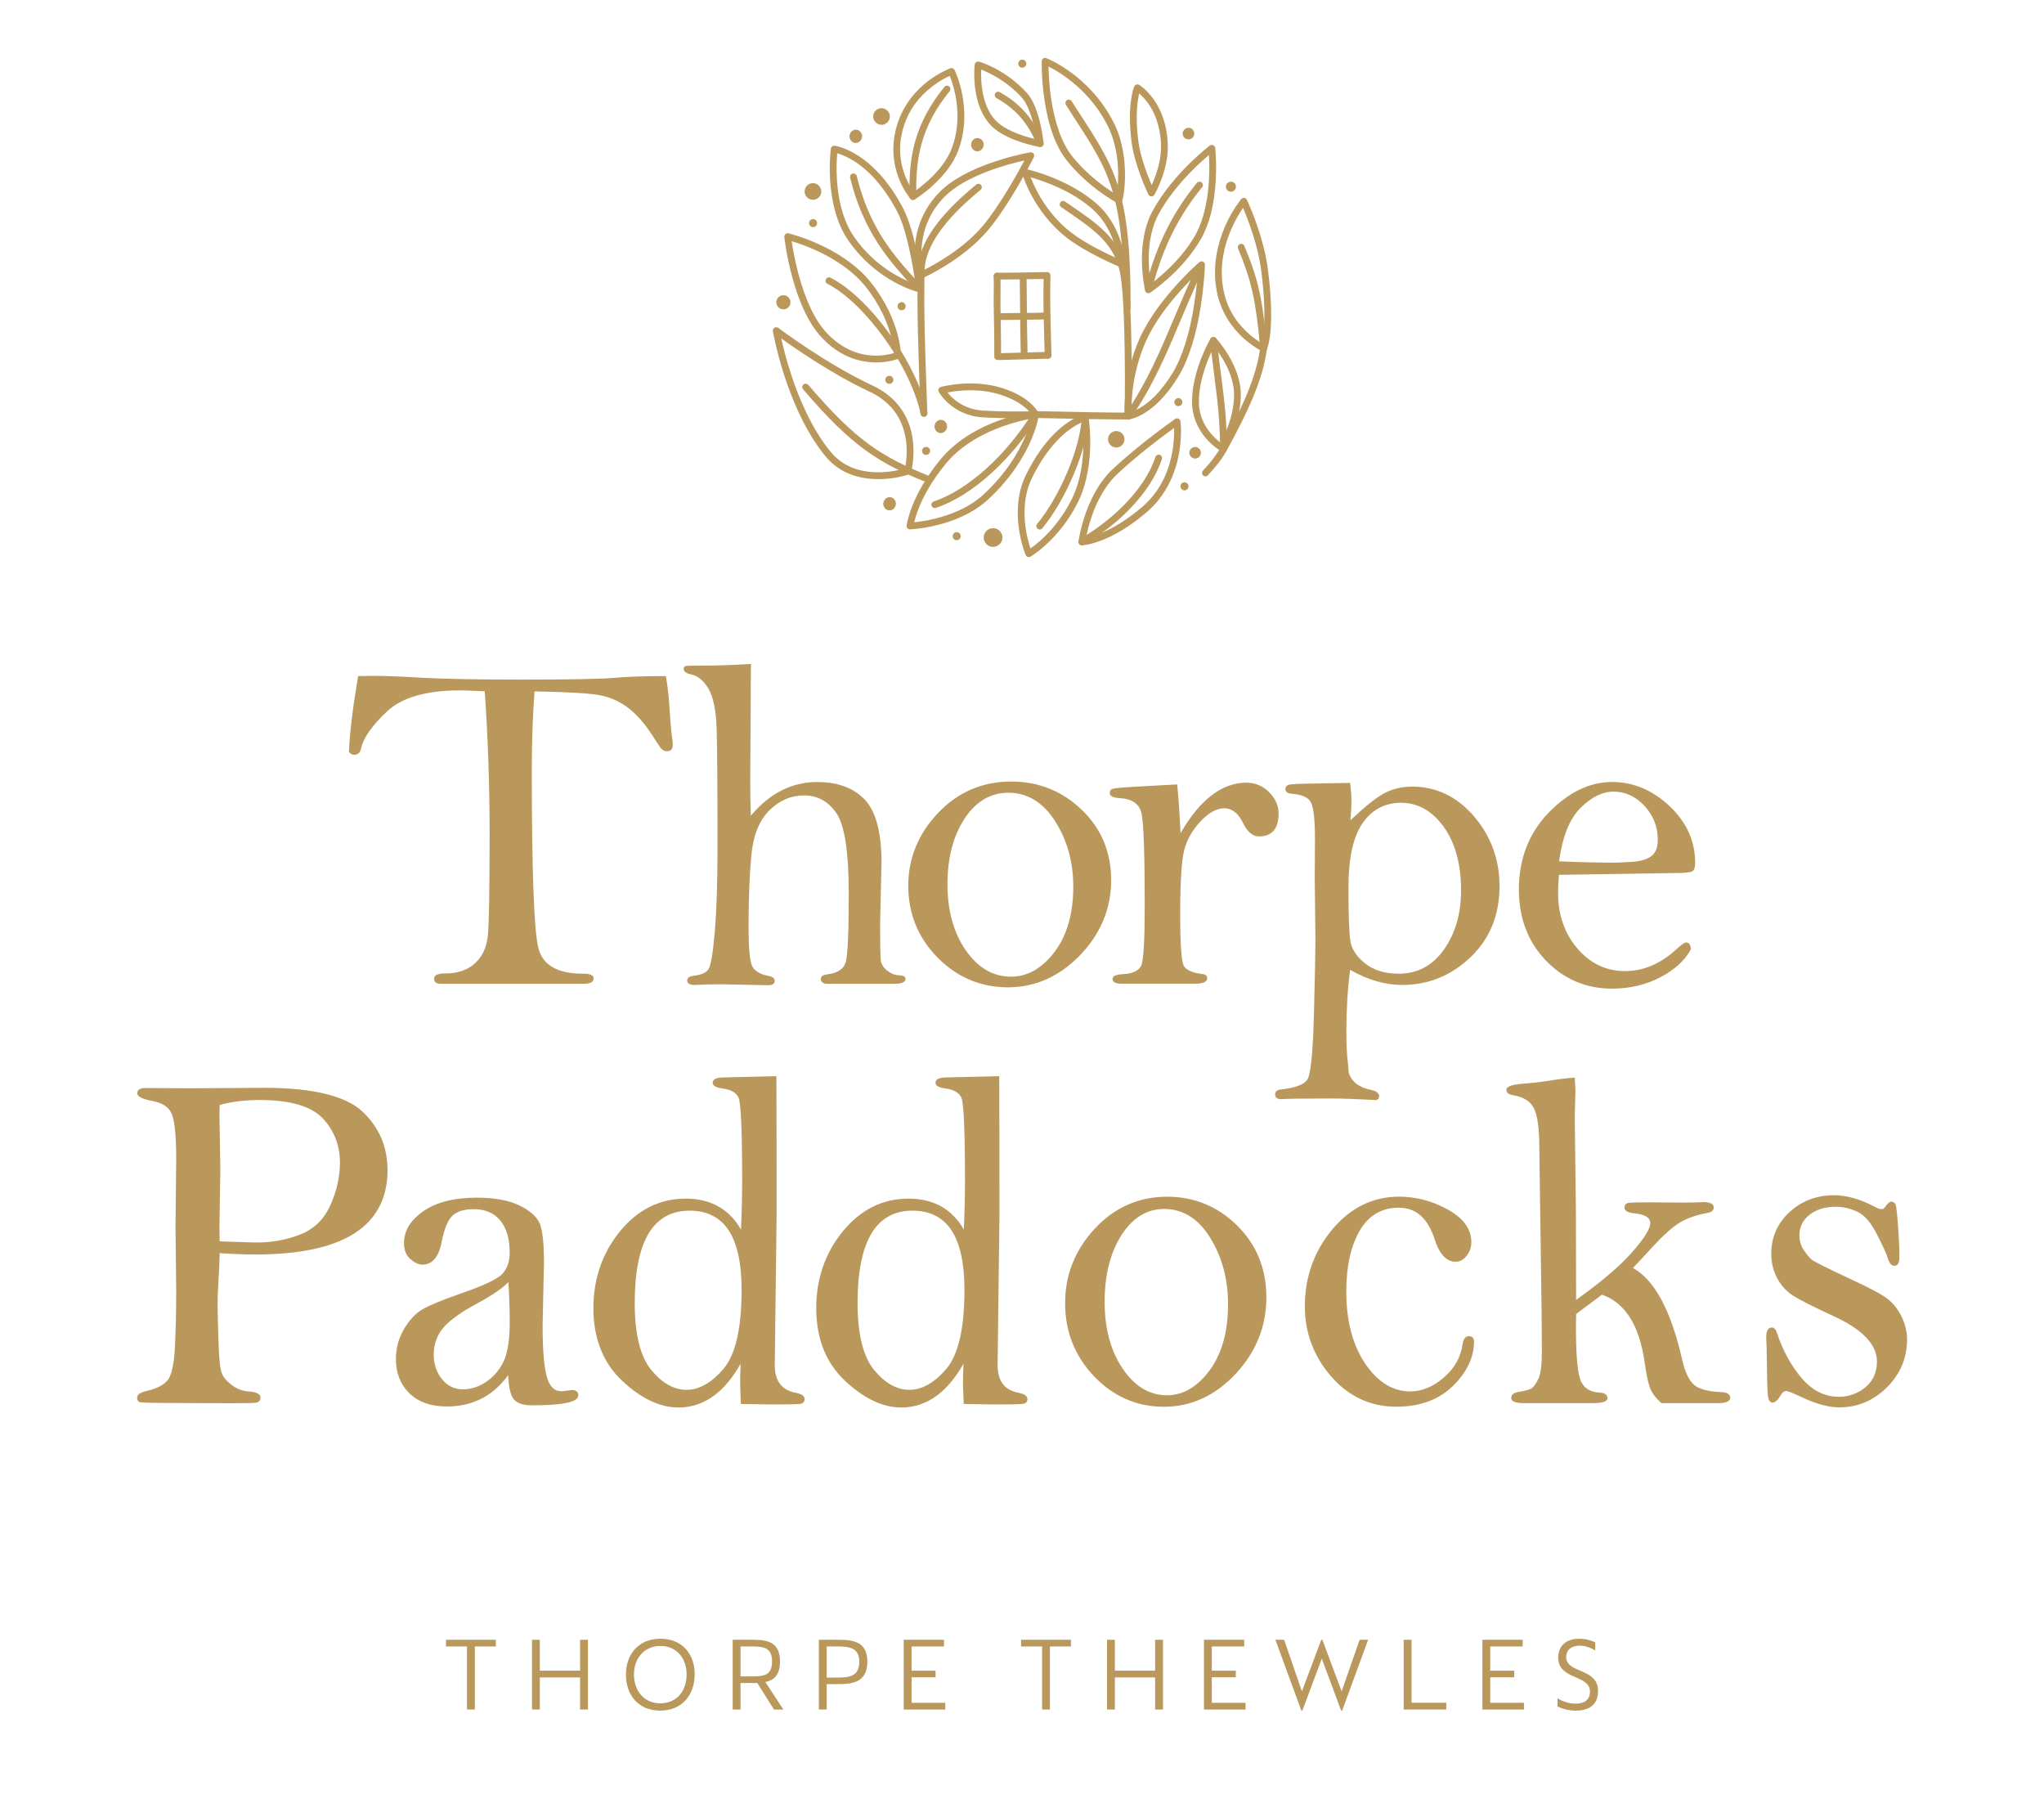 <?xml version="1.0" encoding="utf-8"?>
<!-- Generator: Adobe Illustrator 24.0.3, SVG Export Plug-In . SVG Version: 6.00 Build 0)  -->
<svg version="1.1" id="Layer_1" xmlns="http://www.w3.org/2000/svg" xmlns:xlink="http://www.w3.org/1999/xlink" x="0px" y="0px"
	 viewBox="0 0 450 400" style="enable-background:new 0 0 450 400;" xml:space="preserve">
<style type="text/css">
	.st0{fill:#BA985C;}
	.st1{fill-rule:evenodd;clip-rule:evenodd;fill:#BA985C;}
</style>
<g>
	<path class="st0" d="M58.15,239.45l-16.12,0.1l-10.04-0.05c-1.46,0-1.77,0.62-1.77,1.14c0,0.76,1.1,1.3,3.55,1.76
		c1.97,0.37,3.31,1.26,3.98,2.65c0.69,1.44,1.04,4.83,1.04,10.09l-0.15,15.03l0.15,13.93c0,4.77-0.1,9.04-0.3,12.69
		c-0.2,3.6-0.73,5.96-1.59,7.03c-0.86,1.06-2.41,1.86-4.6,2.36c-1.43,0.31-2.12,0.8-2.12,1.5c0,0.56,0.28,0.82,0.52,0.93
		c0.14,0.07,0.43,0.21,6.37,0.21L51,308.88c3.16,0,4.93-0.04,5.42-0.13c0.59-0.11,0.92-0.5,0.92-1.11c0-1.17-1.93-1.3-2.57-1.35
		c-1.33-0.07-2.59-0.54-3.74-1.41c-1.15-0.87-1.91-1.78-2.25-2.71c-0.34-0.94-0.58-3.38-0.69-7.26c-0.12-3.87-0.18-6.44-0.18-7.64
		c0-1.55,0.05-3.11,0.15-4.63c0.19-2.95,0.29-5.23,0.3-6.8c2.96,0.2,5.6,0.3,7.86,0.3c9.64,0,16.97-1.56,21.78-4.63
		c4.85-3.09,7.32-7.78,7.32-13.92c0-5.16-1.88-9.52-5.58-12.96C76.04,241.2,68.78,239.45,58.15,239.45z M72.75,265.25
		c-1.37,3.09-3.57,5.25-6.53,6.44c-3,1.2-6.24,1.81-9.64,1.81c-0.67,0-3.51-0.09-8.22-0.25c-0.03-1.47-0.05-2.5-0.05-3.09l0.2-12.78
		l-0.2-11.99c0-0.3,0.02-1.01,0.05-2.16c2.53-0.72,5.52-1.09,8.88-1.09c6.62,0,11.26,1.35,13.79,4.01c2.53,2.67,3.81,5.97,3.81,9.81
		C74.84,259.02,74.14,262.14,72.75,265.25z"/>
	<path class="st0" d="M125.88,305.98C125.88,305.98,125.88,305.98,125.88,305.98l-0.88,0.11c-0.59,0.1-1.05,0.15-1.38,0.15
		c-1.58,0-2.64-1.04-3.23-3.19c-0.62-2.21-0.93-6.01-0.93-11.3l0.3-13.81c0-4.25-0.3-7.06-0.91-8.56c-0.61-1.52-2.12-2.87-4.48-4.03
		c-2.34-1.14-5.51-1.72-9.41-1.72c-4.93,0-8.87,0.99-11.7,2.94c-2.86,1.97-4.32,4.33-4.32,7.02c0,1.57,0.48,2.77,1.43,3.58
		c0.94,0.8,1.82,1.21,2.62,1.21c2.19,0,3.62-1.69,4.25-5.03c0.56-2.87,1.37-4.82,2.41-5.79c1.03-0.93,2.59-1.4,4.65-1.4
		c2.51,0,4.48,0.84,5.84,2.5c1.38,1.67,2.07,4.06,2.07,7.1c0,1.88-0.52,3.43-1.56,4.59c-1.05,1.18-4.29,2.7-9.63,4.53
		c-3.78,1.32-6.47,2.44-7.98,3.31c-1.53,0.89-2.91,2.36-4.1,4.37c-1.18,2.02-1.78,4.22-1.78,6.55c0,3.12,1.01,5.68,2.99,7.6
		c1.98,1.92,4.74,2.89,8.21,2.89c2.93,0,5.6-0.63,7.93-1.88c2.13-1.14,4-2.83,5.59-5.02c0.11,2.58,0.48,4.27,1.11,5.15
		c0.71,0.99,2.08,1.49,4.08,1.49c9.18,0,10.24-1.28,10.24-2.25C127.33,306.68,127.14,305.98,125.88,305.98z M112.22,290.98
		c0,3.71-0.41,6.54-1.22,8.41c-0.81,1.87-2.07,3.42-3.74,4.62c-1.67,1.2-3.48,1.81-5.38,1.81c-1.81,0-3.34-0.74-4.55-2.21
		c-1.22-1.48-1.84-3.3-1.84-5.43c0-2.36,0.76-4.41,2.27-6.1c1.53-1.68,4.08-3.47,7.59-5.33c3.18-1.73,5.39-3.26,6.57-4.54
		C112.12,285.4,112.22,288.35,112.22,290.98z"/>
	<path class="st0" d="M175.28,306.6c-3.17-0.57-4.71-2.58-4.71-6.12l0.41-33.16c0-12.47-0.02-22.62-0.05-30.18l0-0.25l-11.4,0.27
		c-0.65,0-2.63,0-2.63,1.16c0,0.97,1.57,1.19,2.1,1.27c1.89,0.23,3.1,0.92,3.6,2.04c0.52,1.18,0.79,7.35,0.79,18.35
		c0,3.33-0.09,6.92-0.26,10.67c-1.24-2.15-2.81-3.8-4.68-4.92c-2.09-1.25-4.61-1.89-7.48-1.89c-5.7,0-10.56,2.42-14.47,7.19
		c-3.89,4.76-5.86,10.45-5.86,16.92c0,6.65,2.12,12.02,6.29,15.95c4.17,3.93,8.35,5.92,12.42,5.92c2.88,0,5.54-0.89,7.91-2.66
		c2.13-1.59,4.08-3.93,5.79-6.96c-0.07,1.68-0.1,3.02-0.1,4c0,0.94,0.05,2.49,0.15,4.61l0.01,0.23l6.47,0.11
		c5.53,0,6.52-0.09,6.78-0.17c0.5-0.13,0.77-0.5,0.77-1.02C177.1,307.29,176.49,306.84,175.28,306.6z M163.27,283.93
		c0,8.43-1.34,14.27-3.97,17.36c-2.63,3.08-5.37,4.64-8.15,4.64c-2.78,0-5.4-1.48-7.79-4.4c-2.4-2.93-3.62-7.89-3.62-14.72
		c0-6.78,1.03-11.93,3.06-15.3c2-3.33,5.04-5.02,9.01-5.02c3.81,0,6.7,1.45,8.59,4.3C162.3,273.67,163.27,278.09,163.27,283.93z"/>
	<path class="st0" d="M224.34,306.6c-3.17-0.57-4.71-2.58-4.71-6.12l0.41-33.16c0-12.47-0.02-22.62-0.05-30.18l0-0.25l-11.4,0.27
		c-0.65,0-2.63,0-2.63,1.16c0,0.97,1.57,1.19,2.1,1.27c1.89,0.23,3.1,0.92,3.6,2.04c0.52,1.18,0.79,7.35,0.79,18.35
		c0,3.33-0.09,6.92-0.26,10.67c-1.24-2.15-2.81-3.8-4.68-4.92c-2.09-1.25-4.61-1.89-7.48-1.89c-5.7,0-10.56,2.42-14.47,7.19
		c-3.89,4.76-5.86,10.45-5.86,16.92c0,6.65,2.12,12.02,6.29,15.95c4.17,3.93,8.35,5.92,12.42,5.92c2.88,0,5.54-0.89,7.91-2.66
		c2.13-1.59,4.08-3.93,5.79-6.96c-0.07,1.68-0.1,3.02-0.1,4c0,0.94,0.05,2.49,0.15,4.61l0.01,0.23l6.47,0.11
		c5.53,0,6.52-0.09,6.78-0.17c0.5-0.13,0.77-0.5,0.77-1.02C226.17,307.29,225.55,306.84,224.34,306.6z M212.33,283.93
		c0,8.43-1.34,14.27-3.97,17.36c-2.63,3.08-5.37,4.64-8.15,4.64c-2.78,0-5.4-1.48-7.79-4.4c-2.4-2.93-3.62-7.89-3.62-14.72
		c0-6.78,1.03-11.93,3.06-15.3c2-3.33,5.04-5.02,9.01-5.02c3.81,0,6.7,1.45,8.59,4.3C211.37,273.67,212.33,278.09,212.33,283.93z"/>
	<path class="st0" d="M256.99,263.42c-6.3,0-11.68,2.38-16,7.07c-4.32,4.68-6.5,10.18-6.5,16.34c0,6.3,2.16,11.73,6.41,16.16
		c4.25,4.43,9.41,6.67,15.34,6.67c5.99,0,11.31-2.44,15.8-7.25c4.49-4.81,6.76-10.47,6.76-16.83c0-6.3-2.17-11.62-6.44-15.82
		C268.08,265.55,262.91,263.42,256.99,263.42z M266.3,301.65c-2.69,3.63-5.84,5.48-9.36,5.48c-3.85,0-7.13-1.96-9.76-5.84
		c-2.65-3.9-3.99-8.87-3.99-14.77c0-5.87,1.25-10.8,3.71-14.65c2.44-3.82,5.61-5.75,9.42-5.75c4.11,0,7.51,2.13,10.1,6.32
		c2.62,4.23,3.94,9.13,3.94,14.55C270.38,293.05,269.01,297.99,266.3,301.65z"/>
	<path class="st0" d="M323.36,294.12c-0.71,0-1.17,0.58-1.36,1.73c-0.39,2.88-1.78,5.36-4.12,7.36c-2.37,2.04-4.86,3.07-7.39,3.07
		c-3.85,0-7.19-2.06-9.93-6.11c-2.76-4.09-4.17-9.44-4.17-15.91c0-5.51,1-10.01,2.98-13.39c1.95-3.33,4.84-5.03,8.58-5.03
		c3.8,0,6.39,2.3,7.92,7.03c1.05,3.23,2.59,4.87,4.6,4.87c0.92,0,1.74-0.45,2.43-1.32c0.68-0.86,1.02-1.87,1.02-3
		c0-2.87-1.75-5.29-5.2-7.19c-3.4-1.87-7.01-2.82-10.72-2.82c-5.76,0-10.71,2.44-14.72,7.25c-3.99,4.8-6.01,10.48-6.01,16.89
		c0,5.82,1.95,11.01,5.79,15.43c3.85,4.43,8.67,6.67,14.33,6.67c5.18,0,9.38-1.53,12.47-4.56c3.09-3.03,4.66-6.32,4.66-9.79
		C324.52,294.54,324.11,294.12,323.36,294.12z"/>
	<path class="st0" d="M379.13,306.44c-3.03-0.1-5.13-0.66-6.23-1.66c-1.1-1.01-1.97-2.85-2.56-5.48
		c-2.45-10.83-6.1-17.62-10.85-20.19c0.76-0.77,2.16-2.27,4.27-4.57c2.47-2.7,4.55-4.55,6.19-5.5c1.64-0.95,3.65-1.64,5.97-2.05
		c1.13-0.2,1.37-0.76,1.37-1.19c0-0.79-0.76-1.19-2.28-1.19c0,0,0,0,0,0c-1.29,0.07-2.77,0.1-4.38,0.1l-7.74-0.05
		c-3.57,0-4.3,0.09-4.54,0.16c-0.46,0.13-0.71,0.49-0.71,1c0,1.04,1.64,1.21,2.19,1.26c2.32,0.23,3.49,0.95,3.49,2.15
		c0,1.25-1.37,3.44-4.08,6.49c-2.67,3.02-6.79,6.52-12.25,10.42l-0.05-20.23l-0.25-20.02l0.15-5.59c0-0.56-0.05-1.51-0.15-2.84
		l-0.02-0.24l-0.24,0.01c-1.35,0.07-3.46,0.33-6.26,0.79c-1.44,0.21-2.81,0.36-4.09,0.47c-3.11,0.19-4.44,0.61-4.44,1.4
		c0,0.63,0.5,1.03,1.49,1.19c2.29,0.37,3.83,1.35,4.59,2.92c0.78,1.61,1.17,4.5,1.17,8.59l0.51,36.81l0.05,8.09
		c0,2.94-0.26,4.96-0.76,6c-0.51,1.04-0.98,1.73-1.4,2.05c-0.29,0.22-1.07,0.55-3.16,0.89c-1.18,0.2-1.42,0.81-1.42,1.29
		c0,1.02,1.68,1.14,2.94,1.14h14.74c2.42,0,3.5-0.33,3.5-1.09c0-0.54-0.32-1.19-1.82-1.24c-1.9-0.1-3.19-0.87-3.95-2.35
		c-0.78-1.51-1.17-5.6-1.17-12.16c0-0.84,0.02-1.79,0.05-2.8c4.11-3.03,5.31-3.95,5.67-4.24c5.09,1.75,8.26,6.77,9.41,14.93
		c0.34,2.41,0.71,4.22,1.1,5.38c0.4,1.19,1.25,2.37,2.53,3.51l0.07,0.06h12.37c0.69,0,2.78,0,2.78-1.22
		C380.89,306.93,380.3,306.52,379.13,306.44z"/>
	<path class="st0" d="M418.64,289.81c-0.79-1.59-1.79-2.87-2.96-3.81c-1.16-0.93-3.6-2.26-7.25-3.97c-7.26-3.37-9.23-4.46-9.6-4.79
		c-0.54-0.47-1.13-1.19-1.76-2.14c-0.61-0.92-0.92-1.98-0.92-3.15c0-1.88,0.73-3.37,2.24-4.55c1.5-1.18,3.46-1.77,5.83-1.77
		c1.51,0,3.07,0.36,4.64,1.07c1.55,0.7,3,2.36,4.32,4.93c1.34,2.61,2.15,4.39,2.42,5.31c0.34,1.14,0.82,1.69,1.46,1.69
		c0.74,0,1.11-0.65,1.11-1.93c0-1.81-0.1-4.16-0.31-6.96c-0.31-4.28-0.5-4.59-0.59-4.73c-0.21-0.33-0.52-0.51-0.9-0.51
		c-0.33,0-0.68,0.28-1.14,0.91c-0.44,0.63-0.74,0.76-0.91,0.76c-0.37,0-0.81-0.13-1.3-0.39c-3.34-1.79-6.46-2.69-9.26-2.69
		c-3.81,0-7.09,1.24-9.77,3.7c-2.68,2.46-4.04,5.56-4.04,9.2c0,1.91,0.44,3.71,1.29,5.34c0.86,1.63,2.06,2.95,3.58,3.91
		c1.5,0.95,4.4,2.42,8.88,4.48c6.31,2.9,9.52,6.25,9.52,9.95c0,2.38-0.85,4.29-2.53,5.68c-1.69,1.4-3.66,2.11-5.85,2.11
		c-3.11,0-5.85-1.37-8.16-4.06c-2.34-2.73-4.18-6.1-5.48-10.02c-0.25-0.77-0.62-1.17-1.12-1.17c-0.82,0-1.24,0.73-1.24,2.2
		c0.07,0.86,0.12,2.82,0.15,5.83c0.03,3.5,0.1,5.79,0.21,6.79c0.04,0.42,0.18,1.71,1.03,1.71c0.58,0,1.16-0.52,1.77-1.58
		c0.39-0.66,0.82-0.97,1.3-0.97c0.17,0,0.79,0.16,3.08,1.23c3.29,1.58,6.17,2.37,8.56,2.37c4.03,0,7.56-1.49,10.5-4.42
		c2.94-2.94,4.42-6.49,4.42-10.57C419.83,293.08,419.43,291.4,418.64,289.81z"/>
</g>
<g>
	<path class="st0" d="M131.81,152.99c2.32,0.4,4.46,1.32,6.35,2.72c1.89,1.4,3.74,3.5,5.51,6.24c1.03,1.64,1.7,2.63,2,2.93
		c0.32,0.32,0.73,0.48,1.21,0.48c0.56,0,1.23-0.24,1.23-1.39c0-0.33-0.02-0.62-0.05-0.91c-0.2-1.2-0.41-3.35-0.61-6.39v0
		c-0.14-2.67-0.41-5.27-0.82-7.72l-0.02-0.13h-0.14c-4.88,0-8.77,0.14-11.56,0.41c-3.06,0.24-9.75,0.36-19.91,0.36
		c-9.94,0-17.4-0.14-22.16-0.41c-4.45-0.27-8.07-0.41-10.74-0.41c-0.41,0-1.38,0.02-3.13,0.05l-0.13,0l-0.02,0.13
		c-1.16,6.89-1.83,12.44-2,16.52l0,0.07l0.05,0.05c0.34,0.36,0.7,0.55,1.09,0.55c0.83,0,1.35-0.47,1.53-1.41
		c0.54-2.37,2.48-5.11,5.76-8.17c3.27-3.05,8.65-4.59,15.97-4.59c1.04,0,2.79,0.06,5.34,0.19l0.16,0.01l0.01,0.15
		c0.7,10.17,1.06,20.64,1.06,31.11c0,12.37-0.13,19.95-0.39,22.52c-0.25,2.55-1.2,4.59-2.82,6.08c-1.62,1.49-3.79,2.24-6.44,2.24
		c-0.64,0-2.57,0-2.57,1.14c0,0.52,0.24,1.14,1.39,1.14h31.57c1.44,0,2.16-0.4,2.16-1.19c0-1.03-1.71-1.03-2.27-1.03
		c-5.75,0-9-1.89-9.93-5.78c-0.93-3.9-1.41-16.96-1.41-38.82c0-6.47,0.2-12.31,0.59-17.38l0.01-0.16l0.17,0
		C124.79,152.32,129.5,152.59,131.81,152.99z"/>
	<path class="st0" d="M181.77,216.55l15.16,0c0.6,0,2.42,0,2.42-1.09c0-0.52-0.52-0.78-1.53-0.78h0c-0.82-0.03-1.66-0.38-2.51-1.04
		c-0.85-0.66-1.3-1.42-1.4-2.3c-0.1-0.92-0.15-3.57-0.15-7.88l0.31-13.61c0-6.58-1.23-11.23-3.66-13.81
		c-2.43-2.59-5.97-3.9-10.51-3.9c-5.45,0-10.26,2.38-14.3,7.07l-0.29,0.34l-0.02-0.45c-0.08-2.02-0.12-4.46-0.12-7.25l0.15-25.7
		l-0.17,0.01c-3.84,0.24-7.48,0.36-10.82,0.36c-2.01,0-3.11,0.03-3.35,0.08c-0.3,0.07-0.46,0.3-0.46,0.65
		c0,0.56,0.53,0.96,1.57,1.19c1.51,0.3,2.83,1.37,3.89,3.18c1.08,1.83,1.68,4.84,1.8,8.95c0.12,4.15,0.18,12.99,0.18,26.28
		c0,7.46-0.21,13.66-0.61,18.43c-0.41,4.75-0.9,7.51-1.46,8.2c-0.55,0.68-1.64,1.13-3.23,1.32c-0.91,0.12-1.37,0.46-1.37,1.03
		c0,0.24,0.08,0.43,0.22,0.58c0.27,0.27,0.77,0.4,1.48,0.4c0,0,0.01,0,0.01,0c1.64-0.1,3.58-0.15,5.78-0.15l10.38,0.21
		c0.91,0,1.39-0.34,1.39-0.98c0-0.71-0.76-0.98-1.41-1.08c-2.02-0.4-3.26-1.23-3.68-2.46c-0.44-1.28-0.66-4.06-0.66-8.26
		c0-6.22,0.21-11.57,0.62-15.9c0.41-4.29,1.73-7.58,3.93-9.78c2.2-2.2,4.78-3.32,7.66-3.32c2.98,0,5.31,1.28,7.13,3.91
		c1.81,2.62,2.72,8.55,2.72,17.65c0,8.46-0.22,13.55-0.66,15.12c-0.43,1.54-1.8,2.43-4.18,2.73c-0.88,0.11-1.32,0.46-1.32,1.03
		C180.7,216.03,181.07,216.39,181.77,216.55z"/>
	<path class="st0" d="M222.65,172.03c-6.35,0-11.78,2.33-16.13,6.92c-4.36,4.59-6.56,9.98-6.56,16.01c0,6.17,2.18,11.49,6.46,15.83
		c4.29,4.34,9.49,6.54,15.46,6.54c6.04,0,11.4-2.39,15.93-7.1c4.52-4.71,6.82-10.26,6.82-16.49c0-6.17-2.18-11.38-6.49-15.5
		C233.83,174.11,228.62,172.03,222.65,172.03z M232.14,209.57c-2.74,3.6-5.96,5.42-9.55,5.42c-3.93,0-7.28-1.94-9.95-5.78
		c-2.69-3.85-4.05-8.75-4.05-14.57c0-5.78,1.27-10.64,3.77-14.45c2.49-3.78,5.72-5.69,9.62-5.69c4.2,0,7.67,2.11,10.31,6.26
		c2.66,4.18,4,9,4,14.35C236.3,201.09,234.9,205.96,232.14,209.57z"/>
	<path class="st0" d="M273.74,181.3c0.92,1.86,2.07,2.81,3.43,2.81c2.87,0,4.32-1.7,4.32-5.04c0-1.75-0.71-3.33-2.1-4.71
		c-1.4-1.38-3.07-2.08-4.99-2.08c-2.73,0-5.36,0.98-7.82,2.91c-2.24,1.75-4.38,4.34-6.37,7.69l-0.3,0.5l-0.03-0.58
		c-0.25-4.93-0.5-8.29-0.71-9.98l-0.02-0.15l-9.6,0.52c-4.35,0.26-4.64,0.44-4.77,0.51c-0.31,0.18-0.46,0.46-0.46,0.83
		c0,0.68,0.67,1.06,2,1.14c2.92,0.13,4.56,1.27,5.01,3.47c0.46,2.24,0.69,9.02,0.69,20.17c0,7.59-0.25,12.03-0.76,13.2
		c-0.49,1.13-1.79,1.78-3.86,1.91c-1.68,0.07-2.47,0.42-2.47,1.08c0,0.85,1.04,1.03,1.91,1.03h16.37c1.71,0,2.57-0.42,2.57-1.24
		c0-0.35-0.19-0.78-1.06-0.88c-2.2-0.27-3.57-0.87-4.09-1.8c-0.53-0.95-0.8-4.77-0.8-11.36c0-7.21,0.31-12.01,0.92-14.27
		c0.61-2.25,1.82-4.34,3.61-6.23c1.77-1.88,3.51-2.83,5.17-2.83C271.28,177.94,272.66,179.04,273.74,181.3z"/>
	<path class="st0" d="M323.72,210.73c4.26-4.04,6.41-9.3,6.41-15.65c0-5.86-1.89-11.03-5.61-15.38c-3.73-4.34-8.3-6.55-13.6-6.55
		c-2.24,0-4.29,0.48-6.11,1.43c-1.68,0.88-4.09,2.79-7.17,5.66l-0.33,0.31l0.04-0.45c0.12-1.55,0.18-2.73,0.18-3.6
		c0-1.19-0.09-2.55-0.26-4.02l-0.02-0.15l-9.01,0.16c-4.26,0.05-4.61,0.25-4.74,0.33c-0.34,0.2-0.52,0.49-0.52,0.86
		c0,0.42,0.23,0.94,1.33,1.03c2.32,0.17,3.78,0.83,4.33,1.96c0.57,1.17,0.86,3.93,0.86,8.19l-0.05,8.32l0.15,13.96
		c0,2.19-0.11,7.62-0.33,16.14c-0.22,8.53-0.73,13.4-1.51,14.46c-0.77,1.05-2.75,1.76-5.86,2.09c-0.97,0.1-1.17,0.64-1.17,1.09
		c0,0.68,0.47,1.03,1.37,1.03c1.22-0.1,4.91-0.15,10.93-0.15c2.42,0,5.75,0.12,9.92,0.36l0.05,0l0.46-0.26l0.18-0.61l0-0.03
		c-0.08-0.65-0.64-1.1-1.67-1.32c-2.76-0.54-4.41-1.8-5.05-3.87l-0.16-2.06c-0.23-1.61-0.35-3.94-0.35-6.89
		c0-4.83,0.27-9.34,0.8-13.39l0.03-0.26l0.23,0.13c3.73,2.13,7.53,3.21,11.3,3.21C314.44,216.8,319.47,214.76,323.72,210.73z
		 M300.58,212.1c-1.86-1.47-2.95-3.08-3.25-4.78c-0.31-1.72-0.46-5.75-0.46-11.98c0-6.44,1.05-11.21,3.13-14.18
		c2.06-2.95,4.91-4.45,8.47-4.45c3.66,0,6.8,1.77,9.34,5.25c2.55,3.5,3.85,8.22,3.85,14.05c0,5.11-1.27,9.49-3.77,13.02
		c-2.49,3.52-5.83,5.3-9.93,5.3C304.92,214.33,302.44,213.58,300.58,212.1z"/>
	<path class="st0" d="M367.56,177.44c-3.74-3.52-7.99-5.31-12.63-5.31c-4.95,0-9.66,2.28-14,6.77c-4.34,4.5-6.54,10.18-6.54,16.9
		c0,6.28,2,11.54,5.95,15.64c3.95,4.1,8.84,6.18,14.55,6.18c3.88,0,7.44-0.83,10.6-2.48c3.16-1.65,5.43-3.71,6.74-6.12l0.02-0.04
		l0-0.04c-0.04-0.99-0.39-1.49-1.04-1.49c-0.22,0-0.66,0.16-2.07,1.43c-3.48,3.24-7.31,4.88-11.36,4.88c-4.15,0-7.68-1.67-10.5-4.97
		c-2.83-3.31-4.26-7.42-4.26-12.22c0-0.97,0.06-2.26,0.18-3.84l0.01-0.16l0.16,0l25.4-0.4c3.27,0,3.89-0.31,4.07-0.59
		c0.24-0.37,0.36-0.92,0.36-1.68C373.2,185.15,371.31,180.96,367.56,177.44z M363.4,188.56c-1.06,0.72-2.63,1.11-4.66,1.18
		l-2.7,0.15c-0.01,0-0.01,0-0.02,0c-4.05,0-8.28-0.1-12.59-0.29l-0.19-0.01l0.03-0.19c0.73-5.29,2.3-9.17,4.66-11.53
		c2.41-2.4,4.86-3.62,7.27-3.62c2.61,0,4.92,1.06,6.85,3.15c1.94,2.1,2.92,4.59,2.92,7.41C364.98,186.6,364.45,187.86,363.4,188.56z
		"/>
</g>
<g>
	<path class="st0" d="M102.81,362.42h-4.62v-1.47h10.97v1.47h-4.62v13.88h-1.73V362.42z"/>
	<path class="st0" d="M117.12,360.95h1.73v6.8h8.86v-6.8h1.73v15.35h-1.73v-7.06h-8.86v7.06h-1.73V360.95z"/>
	<path class="st0" d="M137.8,368.63c0-4.48,2.77-7.91,7.61-7.91c4.86,0,7.53,3.44,7.53,7.82c0,4.48-2.73,8.01-7.61,8.01
		C140.5,376.54,137.8,373.03,137.8,368.63z M151.16,368.56c0-3.62-2.25-6.25-5.78-6.25c-3.43,0-5.81,2.61-5.81,6.28
		c0,3.6,2.23,6.35,5.81,6.35C148.96,374.93,151.16,372.25,151.16,368.56z"/>
	<path class="st0" d="M161.29,360.95h4.74c3.43,0,5.69,0.9,5.69,4.74c0,2.56-0.92,4.1-3.22,4.55l3.96,6.07h-2.06l-3.67-5.85h-3.7
		v5.85h-1.73V360.95z M165.82,369.01c2.73,0,4.15-0.5,4.15-3.32c0-2.7-1.44-3.27-4.24-3.27h-2.7v6.59H165.82z"/>
	<path class="st0" d="M180.27,360.95h4.38c3.27,0,6.3,0.45,6.3,4.83c0,4.72-3.55,4.93-6.59,4.93H182v5.59h-1.73V360.95z
		 M184.51,369.27c2.51,0,4.67-0.33,4.67-3.46c0-3.08-2.11-3.39-4.79-3.39H182v6.85H184.51z"/>
	<path class="st0" d="M198.96,360.95h8.86v1.47h-7.13v5.33h5.28v1.45h-5.28v5.62h7.42v1.49h-9.15V360.95z"/>
	<path class="st0" d="M229.42,362.42h-4.62v-1.47h10.97v1.47h-4.62v13.88h-1.73V362.42z"/>
	<path class="st0" d="M243.72,360.95h1.73v6.8h8.86v-6.8h1.73v15.35h-1.73v-7.06h-8.86v7.06h-1.73V360.95z"/>
	<path class="st0" d="M265.06,360.95h8.86v1.47h-7.13v5.33h5.28v1.45h-5.28v5.62h7.42v1.49h-9.15V360.95z"/>
	<path class="st0" d="M280.79,360.95h1.92l3.91,11.35l4.27-11.35h0.24l4.24,11.35l3.96-11.35h1.87l-5.71,15.57h-0.24L291,365.1
		l-4.27,11.42h-0.24L280.79,360.95z"/>
	<path class="st0" d="M309.03,360.95h1.73v13.86h7.65v1.49h-9.38V360.95z"/>
	<path class="st0" d="M326.36,360.95h8.86v1.47h-7.13v5.33h5.28v1.45h-5.28v5.62h7.42v1.49h-9.15V360.95z"/>
	<path class="st0" d="M342.9,375.62v-1.8c0.9,0.59,2.35,1.19,3.96,1.19c1.92,0,3.18-0.78,3.18-2.65c0-3.81-6.99-2.51-6.99-7.49
		c0-2.56,1.73-4.15,4.6-4.15c1.56,0,2.94,0.47,3.55,0.81v1.78c-0.92-0.59-2.2-1.07-3.43-1.07c-1.75,0-2.96,0.88-2.96,2.54
		c0,3.65,7.01,2.27,7.01,7.46c0,2.96-1.94,4.31-4.91,4.31C345.17,376.54,343.75,376.07,342.9,375.62z"/>
</g>
<path class="st0" d="M224.94,124.18c0.08,0.05,0.12,0.06,0.12,0.06S225.01,124.22,224.94,124.18z"/>
<g>
	<path class="st0" d="M247,58.9c-0.1,0-0.19-0.02-0.28-0.06c-0.07-0.03-1.83-0.75-4.16-1.9c-3.14-1.55-5.68-3.06-7.55-4.49
		c-3.94-3.01-6.44-6.72-7.84-9.31c-1.52-2.81-2.11-4.89-2.14-4.98c-0.07-0.25,0-0.52,0.18-0.72c0.18-0.19,0.45-0.27,0.7-0.22
		c0.1,0.02,2.39,0.52,5.5,1.74c2.87,1.13,7,3.12,10.34,6.17c2.9,2.65,4.38,6.04,5.11,8.41c0.79,2.56,0.89,4.49,0.9,4.57
		c0.01,0.26-0.11,0.5-0.32,0.65C247.3,58.85,247.15,58.9,247,58.9z M226.91,39.03c0.32,0.85,0.84,2.05,1.59,3.43
		c1.33,2.45,3.7,5.96,7.42,8.8c3.23,2.47,8,4.72,10.19,5.69c-0.12-0.76-0.33-1.81-0.7-3.01c-0.67-2.18-2.03-5.29-4.67-7.7
		C236.05,41.96,229.64,39.8,226.91,39.03z"/>
	<path class="st0" d="M248.35,92.34c0,0-0.01,0-0.01,0c-0.41-0.01-0.74-0.35-0.74-0.76c0-0.26,0.43-25.81-1.17-32.26
		c-1.48-5.97-5.79-8.93-11.76-13.01c-0.34-0.23-0.69-0.47-1.04-0.71c-0.34-0.23-0.43-0.7-0.19-1.04c0.23-0.34,0.7-0.43,1.04-0.19
		c0.35,0.24,0.7,0.48,1.04,0.71c6.01,4.11,10.75,7.36,12.37,13.89c1.65,6.64,1.23,31.59,1.22,32.65
		C249.09,92.01,248.75,92.34,248.35,92.34z"/>
	<path class="st0" d="M248.17,68.66C248.16,68.66,248.16,68.66,248.17,68.66c-0.42,0-0.75-0.34-0.75-0.75
		c0.04-12.11-0.71-19.85-2.5-25.85c-1.72-5.77-4.36-9.86-8.02-15.51c-0.71-1.1-1.45-2.24-2.23-3.48c-0.22-0.35-0.12-0.81,0.23-1.03
		c0.35-0.22,0.81-0.12,1.03,0.23c0.78,1.23,1.51,2.36,2.23,3.46c3.72,5.76,6.41,9.92,8.19,15.9c1.83,6.16,2.6,14.02,2.56,26.29
		C248.91,68.32,248.58,68.66,248.17,68.66z"/>
	<path class="st0" d="M246.3,44.75c-0.03,0-0.06,0-0.08,0c-0.14-0.01-0.26-0.07-0.37-0.14c-0.79-0.43-6.43-3.59-10.95-9.24
		c-2.47-3.09-4.16-7.72-5.01-13.77c-0.63-4.46-0.55-7.98-0.55-8.13c0.01-0.24,0.13-0.47,0.33-0.6c0.2-0.14,0.46-0.16,0.69-0.07
		c0.1,0.04,2.5,0.98,5.55,3.24c2.81,2.08,6.72,5.72,9.43,11.25c1.9,3.88,2.32,8.13,2.34,11.01c0.01,1.77-0.12,3.17-0.24,4.04
		c-0.15,1.12-0.32,1.82-0.5,2.08C246.78,44.62,246.55,44.75,246.3,44.75z M246.97,43.69C246.97,43.69,246.97,43.69,246.97,43.69
		C246.97,43.69,246.97,43.69,246.97,43.69z M230.84,14.65c0.02,1.39,0.13,3.9,0.53,6.76c0.81,5.68,2.43,10.18,4.7,13.02
		c3.58,4.47,7.99,7.37,9.76,8.44c0.17-0.95,0.37-2.68,0.34-4.84c-0.04-2.65-0.45-6.54-2.18-10.08c-2.57-5.26-6.3-8.72-8.97-10.71
		C233.29,15.95,231.78,15.12,230.84,14.65z M230.83,13.5L230.83,13.5L230.83,13.5z"/>
	<path class="st0" d="M253.51,43.23c-0.01,0-0.02,0-0.03,0c-0.28-0.01-0.53-0.17-0.65-0.42c-0.12-0.25-3.02-6.3-3.7-11.51
		c-1.09-8.39,0.53-12.12,0.6-12.28c0.09-0.2,0.26-0.34,0.46-0.41c0.2-0.06,0.43-0.04,0.61,0.07c0.06,0.04,1.56,0.96,3.09,3.06
		c1.39,1.91,3.07,5.22,3.21,10.16c0.16,5.53-2.82,10.74-2.95,10.96C254.02,43.09,253.77,43.23,253.51,43.23z M250.81,20.57
		c-0.38,1.52-0.92,4.93-0.19,10.54c0.46,3.51,2.03,7.54,2.93,9.63c0.85-1.84,2.16-5.3,2.06-8.79c-0.07-2.49-0.63-6.11-2.88-9.26
		C252.02,21.71,251.32,21.02,250.81,20.57z"/>
	<path class="st0" d="M252.84,64.52c-0.09,0-0.19-0.02-0.28-0.05c-0.23-0.09-0.4-0.29-0.45-0.52c-0.02-0.1-0.6-2.56-0.7-5.93
		c-0.09-3.14,0.23-7.68,2.3-11.51c2.3-4.26,5.6-7.96,7.97-10.32c2.56-2.55,4.56-4.07,4.65-4.14c0.21-0.16,0.5-0.2,0.75-0.09
		c0.25,0.11,0.42,0.34,0.45,0.6c0.01,0.12,0.34,3.1,0.13,7.06c-0.29,5.36-1.39,9.73-3.28,13.01c-2.15,3.73-5.05,6.72-7.11,8.58
		c-2.23,2.01-3.94,3.14-4.01,3.18C253.13,64.48,252.99,64.52,252.84,64.52z M266.15,34.13c-2.33,1.96-7.83,6.98-11.12,13.09
		c-2.92,5.42-2.13,12.55-1.67,15.27c1.98-1.47,6.67-5.32,9.72-10.6c1.21-2.11,2.73-5.95,3.08-12.31
		C266.28,37.32,266.22,35.36,266.15,34.13z"/>
	<path class="st0" d="M248.34,92.34c-0.18,0-0.35-0.06-0.49-0.18c-0.15-0.13-0.25-0.32-0.26-0.52c-0.01-0.09-0.14-2.26,0.22-5.52
		c0.33-3,1.17-7.53,3.29-12.06c2.11-4.5,5.51-8.71,8-11.44c2.69-2.96,4.85-4.83,4.94-4.91c0.22-0.19,0.54-0.24,0.81-0.11
		c0.27,0.13,0.44,0.4,0.43,0.7c0,0.04-0.12,3.98-0.9,8.94c-1.04,6.69-2.71,11.94-4.95,15.63c-5.42,8.9-10.81,9.45-11.03,9.47
		C248.39,92.34,248.37,92.34,248.34,92.34z M263.69,60.08c-2.59,2.46-8.27,8.3-11.22,14.62v0c-2.03,4.33-2.83,8.67-3.16,11.55
		c-0.22,1.94-0.25,3.49-0.24,4.4c0.53-0.17,1.31-0.49,2.24-1.07c1.69-1.05,4.24-3.2,6.85-7.49c2.11-3.46,3.75-8.67,4.74-15.06
		C263.35,64.18,263.58,61.68,263.69,60.08z M251.79,74.38L251.79,74.38L251.79,74.38z"/>
	<path class="st0" d="M248.34,92.34c-0.15,0-0.29-0.04-0.42-0.13c-0.34-0.23-0.43-0.7-0.19-1.04c4.77-6.96,7.7-13.91,10.81-21.26
		c1.56-3.69,3.17-7.5,5.06-11.41c0.18-0.37,0.63-0.53,1-0.35c0.37,0.18,0.53,0.63,0.35,1c-1.87,3.87-3.48,7.67-5.02,11.34
		c-3.14,7.43-6.1,14.44-10.95,21.53C248.82,92.22,248.58,92.34,248.34,92.34z"/>
	<path class="st0" d="M278.2,77.39c-0.11,0-0.21-0.02-0.31-0.07c-0.09-0.04-2.12-0.99-4.37-3.1c-2.08-1.95-4.76-5.31-5.66-10.22
		c-0.48-2.58-0.49-5.25-0.04-7.93c0.36-2.14,1.02-4.29,1.95-6.39c1.59-3.58,3.42-5.77,3.49-5.86c0.16-0.19,0.42-0.29,0.67-0.26
		c0.25,0.03,0.47,0.19,0.58,0.42c0.15,0.32,3.71,7.82,4.67,15.61c1.65,13.39-0.23,17.24-0.31,17.4
		C278.73,77.24,278.47,77.39,278.2,77.39z M273.67,45.77c-0.66,0.94-1.65,2.52-2.55,4.56c-0.88,1.98-1.49,4.01-1.83,6.02
		c-0.42,2.5-0.41,4.98,0.04,7.38c0.67,3.6,2.41,6.75,5.18,9.36c1.29,1.22,2.52,2.03,3.27,2.47c0.14-0.54,0.32-1.41,0.44-2.69
		c0.39-4.16-0.06-9.42-0.52-13.1C276.97,53.95,274.69,48.16,273.67,45.77z M274.4,44.78L274.4,44.78L274.4,44.78z"/>
	<path class="st0" d="M265.39,104.86c-0.19,0-0.37-0.07-0.52-0.21c-0.3-0.29-0.31-0.76-0.03-1.06c1.69-1.78,3.04-3.55,3.89-5.1
		c2.7-4.91,4.58-8.74,5.93-12.06c1.5-3.67,2.41-6.91,2.78-9.89c0.05-0.41,0.43-0.7,0.84-0.65c0.41,0.05,0.7,0.43,0.65,0.84
		c-0.86,6.79-4.18,13.9-8.89,22.48c-0.91,1.67-2.34,3.54-4.12,5.41C265.78,104.78,265.59,104.86,265.39,104.86z"/>
	<path class="st0" d="M268.94,99.24c-0.13,0-0.26-0.03-0.38-0.1c-0.06-0.04-1.57-0.92-3.07-2.67c-2-2.33-3.06-5.12-3.06-8.05
		c0-6.86,3.89-13.59,4.06-13.87c0.12-0.2,0.33-0.34,0.56-0.37c0.24-0.03,0.47,0.06,0.63,0.23c0.06,0.06,1.42,1.53,2.79,3.82
		c1.27,2.13,2.77,5.39,2.71,8.85c-0.12,6.5-3.48,11.61-3.62,11.82C269.42,99.12,269.19,99.24,268.94,99.24z M267.29,76.25
		c-1.05,2.06-3.35,7.16-3.35,12.17c0,4.95,3.36,7.96,4.77,9.01c0.87-1.53,2.89-5.61,2.98-10.37
		C271.77,82.42,268.7,78.02,267.29,76.25z"/>
	<path class="st0" d="M269.39,99.6c-0.41,0-0.74-0.33-0.75-0.74c-0.13-6.88-0.52-9.93-1.22-15.47c-0.29-2.3-0.63-4.9-1.02-8.38
		c-0.05-0.41,0.25-0.78,0.66-0.83c0.41-0.05,0.78,0.25,0.83,0.66c0.39,3.47,0.72,6.07,1.02,8.36c0.71,5.59,1.11,8.67,1.24,15.64
		c0.01,0.41-0.32,0.76-0.74,0.76C269.4,99.6,269.4,99.6,269.39,99.6z"/>
	<path class="st0" d="M238.18,120.02c-0.21,0-0.41-0.09-0.55-0.24c-0.15-0.16-0.22-0.38-0.19-0.6c0.01-0.1,0.34-2.56,1.42-5.73
		c0.99-2.95,2.84-7.1,6.01-10.09c5.88-5.57,13.77-11.08,13.85-11.14c0.21-0.15,0.49-0.18,0.73-0.07c0.24,0.11,0.41,0.33,0.44,0.59
		c0.02,0.13,0.39,3.13-0.33,7.1c-0.42,2.34-1.14,4.52-2.13,6.5c-1.24,2.48-2.92,4.64-4.99,6.41c-8.13,6.96-13.97,7.28-14.22,7.29
		C238.2,120.02,238.19,120.02,238.18,120.02z M258.48,94.21c-2.36,1.7-8.08,5.95-12.59,10.22c-1.62,1.53-3.91,4.42-5.61,9.45
		c-0.63,1.88-1,3.51-1.19,4.5c0.64-0.13,1.59-0.37,2.78-0.82c2.15-0.82,5.56-2.52,9.58-5.96c1.91-1.63,3.46-3.62,4.61-5.91
		c0.93-1.84,1.6-3.89,2-6.07C258.48,97.36,258.52,95.42,258.48,94.21z"/>
	<path class="st0" d="M226.49,122.63c-0.08,0-0.16-0.01-0.24-0.04c-0.2-0.07-0.37-0.22-0.45-0.42c-0.04-0.1-0.99-2.4-1.47-5.71
		c-0.45-3.07-0.55-7.61,1.49-11.82c1.63-3.36,4.42-8.01,8.52-11.11c2.51-1.9,4.33-2.32,4.4-2.34c0.2-0.04,0.41-0.01,0.58,0.11
		c0.17,0.11,0.29,0.29,0.32,0.5c0.02,0.11,0.45,2.67,0.38,6.28c-0.06,3.34-0.59,8.22-2.74,12.53c-2.14,4.28-4.85,7.29-6.74,9.05
		c-2.06,1.93-3.61,2.83-3.68,2.87C226.75,122.6,226.62,122.63,226.49,122.63z M238.28,92.93c-0.7,0.29-1.81,0.85-3.13,1.86
		c-2.1,1.61-5.2,4.75-7.99,10.5c-1.86,3.85-1.77,8.06-1.36,10.91c0.28,1.98,0.75,3.6,1.06,4.53c0.62-0.44,1.58-1.17,2.69-2.2
		c1.79-1.68,4.35-4.53,6.38-8.59C239.15,103.5,238.58,95.55,238.28,92.93z"/>
	<path class="st0" d="M200.34,116.52c-0.21,0-0.41-0.09-0.55-0.24c-0.15-0.16-0.22-0.38-0.19-0.6c0.01-0.07,0.22-1.72,1.27-4.37
		c0.96-2.41,2.83-6.16,6.31-10.33c1.7-2.03,3.85-3.85,6.39-5.4c2.02-1.23,4.29-2.3,6.75-3.17c4.18-1.48,7.43-1.89,7.56-1.91
		c0.23-0.03,0.46,0.05,0.62,0.22c0.16,0.16,0.24,0.4,0.21,0.63c-0.01,0.1-0.34,2.45-1.89,5.94c-1.42,3.19-4.2,7.99-9.36,12.73
		c-1.9,1.74-5.35,4.11-11.04,5.54c-3.38,0.85-5.94,0.96-6.04,0.96C200.37,116.52,200.35,116.52,200.34,116.52z M227.02,92.16
		c-1.27,0.23-3.57,0.73-6.24,1.68c-3.69,1.31-8.84,3.79-12.45,8.11c-3.33,3.99-5.12,7.56-6.04,9.86c-0.54,1.36-0.85,2.44-1.02,3.15
		c1.02-0.1,2.77-0.34,4.81-0.85c2.96-0.75,7.16-2.25,10.36-5.18C224.08,101.91,226.4,94.75,227.02,92.16z"/>
	<path class="st0" d="M223.63,92.06c-2.14,0-4.78-0.04-7.31-0.2c-3.49-0.21-5.92-1.71-7.34-2.93c-1.55-1.33-2.28-2.61-2.31-2.67
		c-0.11-0.2-0.13-0.44-0.04-0.65c0.09-0.21,0.27-0.37,0.49-0.43c0.28-0.08,6.98-1.88,13.65,0.28l0,0c6.37,2.06,7.82,5.37,7.88,5.51
		c0.1,0.23,0.07,0.49-0.06,0.69c-0.13,0.21-0.36,0.34-0.61,0.34C227.96,92,226.15,92.06,223.63,92.06z M208.59,86.39
		c0.33,0.41,0.8,0.93,1.41,1.45c1.81,1.53,3.97,2.39,6.41,2.54c3.87,0.24,8.04,0.2,10.14,0.17c-0.88-0.99-2.72-2.51-6.24-3.65
		C215.58,85.35,210.69,85.98,208.59,86.39z"/>
	<path class="st0" d="M248.35,92.34C248.34,92.34,248.34,92.34,248.35,92.34c-5.08-0.01-10.6-0.13-19.74-0.32L227.95,92
		c-0.41-0.01-0.74-0.35-0.73-0.77c0.01-0.41,0.35-0.74,0.77-0.73l0.65,0.01c9.13,0.19,14.65,0.31,19.71,0.32
		c0.41,0,0.75,0.34,0.75,0.75C249.09,92,248.76,92.34,248.35,92.34z"/>
	<path class="st0" d="M193.33,105.46c-2.11,0-4.07-0.32-5.83-0.96c-2.27-0.82-4.19-2.17-5.71-4c-4.51-5.44-7.44-12.66-9.09-17.75
		c-1.79-5.51-2.51-9.68-2.54-9.85c-0.05-0.3,0.09-0.61,0.35-0.77c0.26-0.16,0.6-0.14,0.84,0.04c0.1,0.08,10.4,7.86,20.73,12.69
		c2.78,1.3,4.97,3.12,6.49,5.4c1.22,1.83,2.01,3.94,2.35,6.3c0.58,3.97-0.3,7.22-0.34,7.36c-0.07,0.24-0.24,0.43-0.48,0.51
		c-0.12,0.04-2.96,1.02-6.63,1.04C193.43,105.46,193.38,105.46,193.33,105.46z M172.01,74.51c0.38,1.74,1.06,4.55,2.12,7.79
		c1.62,4.97,4.46,11.99,8.81,17.24c1.35,1.62,3.04,2.81,5.05,3.54c1.62,0.59,3.45,0.88,5.44,0.88c2.68-0.01,4.93-0.59,5.8-0.84
		c0.2-0.94,0.64-3.49,0.2-6.4c-0.32-2.12-1.04-4.03-2.13-5.66c-1.37-2.04-3.34-3.67-5.86-4.85
		C183.36,82.44,175.32,76.89,172.01,74.51z M199.86,103.71L199.86,103.71L199.86,103.71z"/>
	<path class="st0" d="M204.49,106.3c-0.09,0-0.19-0.02-0.28-0.05c-5.17-2.07-9.49-4.09-13.8-7.24c-4.13-3.02-8.2-7-13.61-13.32
		c-0.27-0.31-0.23-0.79,0.08-1.06c0.31-0.27,0.79-0.23,1.06,0.08c5.34,6.23,9.33,10.14,13.36,13.09c4.18,3.06,8.41,5.03,13.47,7.06
		c0.38,0.15,0.57,0.59,0.42,0.97C205.07,106.12,204.79,106.3,204.49,106.3z"/>
	<path class="st0" d="M203.41,91.73c-0.4,0-0.73-0.32-0.75-0.72l-0.03-0.96c-0.51-14.24-0.77-21.39-0.57-30.58
		c0.08-3.56,1.84-7.43,5.25-11.5c2.8-3.35,6.05-6.04,7.61-7.34c0.32-0.26,0.79-0.22,1.06,0.1c0.26,0.32,0.22,0.79-0.1,1.06
		c-1.53,1.26-4.7,3.9-7.42,7.14c-3.18,3.81-4.83,7.37-4.9,10.58c-0.2,9.15,0.06,16.28,0.57,30.49l0.03,0.96
		c0.01,0.41-0.31,0.76-0.72,0.78C203.43,91.73,203.42,91.73,203.41,91.73z"/>
	<path class="st0" d="M202.69,61.35c-0.11,0-0.21-0.02-0.31-0.07c-0.19-0.09-0.34-0.26-0.4-0.46c-0.03-0.11-0.8-2.66-0.58-6.23
		c0.13-2.1,0.57-4.11,1.31-5.99c0.93-2.35,2.34-4.49,4.18-6.35c2.62-2.65,6.78-4.93,12.35-6.76c4.12-1.36,7.44-1.94,7.57-1.96
		c0.28-0.05,0.56,0.06,0.73,0.29c0.17,0.23,0.19,0.53,0.07,0.78c-0.21,0.42-5.31,10.42-10.13,16.11c-2.92,3.46-6.7,6.15-9.36,7.79
		c-2.87,1.78-5.04,2.74-5.13,2.78C202.89,61.33,202.79,61.35,202.69,61.35z M202.38,59.92L202.38,59.92L202.38,59.92z M225.54,35.32
		c-3.65,0.81-12.92,3.26-17.59,7.99c-1.7,1.72-3,3.69-3.85,5.85c-0.69,1.73-1.09,3.59-1.21,5.53c-0.13,2.12,0.12,3.87,0.32,4.84
		c2.27-1.12,8.76-4.61,13.13-9.78C219.99,45.42,223.94,38.31,225.54,35.32z"/>
	<path class="st0" d="M202.42,64.33c-0.06,0-0.11-0.01-0.17-0.02c-0.09-0.02-2.32-0.55-5.33-2.2c-2.77-1.52-6.77-4.33-10.09-9.07
		c-2.91-4.16-3.81-9.47-4.06-13.19c-0.27-4.01,0.14-7,0.15-7.13c0.06-0.41,0.43-0.69,0.83-0.64c0.09,0.01,2.2,0.29,5.12,2.15
		c1.69,1.07,3.31,2.46,4.83,4.13c1.88,2.07,3.6,4.57,5.1,7.44c3,5.71,4.3,17.22,4.35,17.71c0.03,0.24-0.07,0.48-0.25,0.64
		C202.78,64.27,202.6,64.33,202.42,64.33z M184.32,33.74c-0.1,1.14-0.23,3.38-0.05,6.04c0.24,3.52,1.09,8.53,3.79,12.4
		c4.76,6.81,11.01,9.5,13.47,10.35c-0.41-3.07-1.71-11.6-4.05-16.05c-1.79-3.4-4.86-8.06-9.32-10.94
		C186.5,34.48,185.12,33.97,184.32,33.74z"/>
	<path class="st0" d="M202.42,64.33c-0.2,0-0.41-0.08-0.56-0.25c-0.33-0.36-0.66-0.73-0.99-1.09c-5.06-5.57-10.79-11.87-13.71-23.87
		c-0.1-0.4,0.15-0.81,0.55-0.91c0.4-0.1,0.81,0.15,0.91,0.55c1.26,5.19,3.18,9.74,5.85,13.89c2.36,3.66,4.98,6.54,7.51,9.33
		c0.33,0.37,0.67,0.73,0.99,1.1c0.28,0.31,0.25,0.78-0.05,1.06C202.78,64.27,202.6,64.33,202.42,64.33z"/>
	<path class="st0" d="M203.41,91.73c-0.35,0-0.66-0.24-0.73-0.6c-1.04-5.02-4-11.16-8.12-16.85c-1.94-2.68-4.08-5.16-6.19-7.18
		c-2.16-2.07-4.31-3.67-6.2-4.63c-0.37-0.19-0.52-0.64-0.33-1.01c0.19-0.37,0.64-0.52,1.01-0.33c4.04,2.04,8.75,6.51,12.93,12.27
		c4.25,5.85,7.3,12.21,8.38,17.43c0.08,0.41-0.18,0.8-0.58,0.89C203.51,91.73,203.46,91.73,203.41,91.73z"/>
	<path class="st0" d="M192.89,79.78c-0.17,0-0.35,0-0.53-0.01c-1.88-0.06-3.71-0.47-5.45-1.19c-2.16-0.91-4.16-2.33-5.94-4.21
		c-2.77-2.93-5.01-7.56-6.66-13.77c-1.21-4.59-1.62-8.28-1.64-8.43c-0.03-0.24,0.07-0.48,0.25-0.64c0.18-0.16,0.43-0.22,0.67-0.17
		c0.12,0.03,2.97,0.72,6.64,2.38c3.4,1.54,8.14,4.25,11.45,8.37c3.44,4.29,5.07,8.43,5.83,11.14c0.83,2.97,0.84,4.91,0.84,4.99
		c0,0.3-0.18,0.58-0.46,0.69C197.8,78.96,195.81,79.78,192.89,79.78z M174.3,53.1c0.21,1.43,0.66,4.1,1.46,7.13
		c1.56,5.87,3.73,10.4,6.29,13.1c1.63,1.73,3.45,3.02,5.4,3.85c1.55,0.66,3.2,1.03,4.89,1.09c2.07,0.08,3.71-0.32,4.49-0.56
		c-0.06-0.74-0.23-2.21-0.77-4.12c-0.73-2.57-2.28-6.48-5.54-10.55c-3.13-3.9-7.66-6.47-10.91-7.95
		C177.38,54.08,175.44,53.44,174.3,53.1z M197.61,78.23L197.61,78.23L197.61,78.23z M197.61,78.23L197.61,78.23L197.61,78.23z"/>
	<path class="st0" d="M201,44c-0.21,0-0.42-0.09-0.56-0.25c-0.06-0.07-1.51-1.74-2.6-4.59c-1-2.63-1.87-6.8-0.31-11.77l0.72,0.22
		l-0.72-0.22c1.5-4.79,4.6-7.89,6.93-9.65c2.53-1.9,4.69-2.67,4.78-2.71c0.36-0.13,0.75,0.04,0.92,0.37
		c0.04,0.09,1.09,2.22,1.71,5.49c0.57,3.02,0.87,7.62-0.96,12.38c-1,2.6-2.91,5.18-5.66,7.67c-2.04,1.84-3.77,2.91-3.84,2.95
		C201.27,43.97,201.14,44,201,44z M209.09,16.71c-0.79,0.35-2.22,1.07-3.77,2.26c-3.12,2.36-5.26,5.35-6.36,8.87
		c-1.14,3.64-1.05,7.25,0.26,10.73c0.66,1.74,1.48,3.02,1.95,3.68c1.65-1.14,6.52-4.79,8.33-9.51c1.7-4.42,1.42-8.7,0.89-11.52
		C210.01,19.15,209.43,17.54,209.09,16.71z"/>
	<path class="st0" d="M201,44c-0.4,0-0.74-0.32-0.75-0.73c-0.14-4.94,0.26-8.75,1.29-12.34c1.18-4.12,3.27-7.98,6.37-11.8
		c0.26-0.32,0.73-0.37,1.05-0.11c0.32,0.26,0.37,0.73,0.11,1.05c-6.4,7.88-7.56,14.96-7.32,23.16c0.01,0.41-0.31,0.76-0.73,0.77
		C201.02,44,201.01,44,201,44z"/>
	<path class="st0" d="M229.01,32.36c-0.04,0-0.08,0-0.13-0.01c-0.26-0.04-6.34-1.11-9.88-3.98c-2.28-1.85-3.77-4.9-4.3-8.81
		c-0.39-2.9-0.13-5.25-0.11-5.35c0.03-0.22,0.14-0.41,0.33-0.54c0.18-0.12,0.41-0.16,0.62-0.1c0.23,0.06,5.75,1.65,10.52,6.87
		c2.94,3.22,3.67,10.78,3.7,11.1c0.02,0.23-0.07,0.46-0.24,0.62C229.37,32.29,229.19,32.36,229.01,32.36z M216.01,15.32
		c-0.1,2.39,0.04,8.73,3.93,11.88c2.43,1.97,6.36,3.05,8.19,3.46c-0.11-0.76-0.29-1.87-0.57-3.08c-0.66-2.85-1.57-4.97-2.63-6.13
		C221.56,17.75,217.71,15.98,216.01,15.32z"/>
	<g>
		<path class="st0" d="M218.81,116.27c-1.13-0.1-2.14,0.74-2.24,1.87c-0.1,1.13,0.74,2.14,1.87,2.24c1.13,0.1,2.14-0.74,2.24-1.87
			C220.79,117.37,219.95,116.37,218.81,116.27z"/>
		<path class="st0" d="M245.92,94.89c-1-0.09-1.88,0.65-1.97,1.64c-0.09,1,0.65,1.88,1.64,1.97c1,0.09,1.88-0.65,1.97-1.64
			C247.65,95.86,246.91,94.98,245.92,94.89z"/>
		<path class="st0" d="M263.23,98.4c-0.7-0.06-1.32,0.45-1.38,1.15c-0.06,0.7,0.46,1.32,1.15,1.38c0.7,0.06,1.32-0.46,1.38-1.15
			C264.45,99.08,263.93,98.46,263.23,98.4z"/>
		<path class="st0" d="M195.9,25.81c0.09-1.01-0.66-1.9-1.67-1.99c-1.01-0.09-1.9,0.66-1.99,1.66c-0.09,1.01,0.66,1.9,1.67,1.99
			C194.92,27.56,195.81,26.82,195.9,25.81z"/>
		<path class="st0" d="M179.14,40.32c-1.01-0.09-1.9,0.66-1.99,1.66c-0.09,1.01,0.66,1.9,1.67,1.99c1.01,0.09,1.9-0.66,1.99-1.66
			C180.89,41.31,180.15,40.41,179.14,40.32z"/>
		<path class="st0" d="M215.31,30.39c-0.76-0.07-1.43,0.53-1.51,1.33c-0.07,0.8,0.49,1.51,1.25,1.58c0.76,0.07,1.43-0.53,1.51-1.33
			C216.63,31.17,216.07,30.46,215.31,30.39z"/>
		<path class="st0" d="M188.54,28.55c-0.76-0.07-1.43,0.53-1.51,1.33c-0.07,0.8,0.49,1.51,1.25,1.58c0.76,0.07,1.43-0.53,1.51-1.33
			C189.86,29.32,189.3,28.62,188.54,28.55z"/>
		<path class="st0" d="M207.25,92.42c-0.76-0.07-1.43,0.53-1.51,1.33c-0.07,0.8,0.49,1.51,1.25,1.58c0.76,0.07,1.43-0.53,1.51-1.33
			C208.57,93.19,208.01,92.48,207.25,92.42z"/>
		<path class="st0" d="M195.98,109.44c-0.76-0.07-1.43,0.53-1.51,1.33c-0.07,0.8,0.49,1.51,1.25,1.58c0.76,0.07,1.43-0.53,1.51-1.33
			C197.3,110.21,196.74,109.5,195.98,109.44z"/>
		<path class="st0" d="M262.93,29.52c0.06-0.7-0.46-1.32-1.16-1.39c-0.7-0.06-1.32,0.46-1.39,1.16c-0.06,0.7,0.46,1.32,1.16,1.39
			C262.24,30.74,262.86,30.22,262.93,29.52z"/>
		<path class="st0" d="M271.09,39.99c-0.61-0.05-1.15,0.4-1.2,1.01c-0.05,0.61,0.4,1.15,1.01,1.2c0.61,0.05,1.15-0.4,1.2-1.01
			C272.15,40.58,271.7,40.04,271.09,39.99z"/>
		<path class="st0" d="M172.61,64.99c-0.86-0.08-1.61,0.56-1.69,1.41c-0.08,0.86,0.56,1.61,1.41,1.69c0.86,0.08,1.61-0.56,1.69-1.41
			C174.1,65.82,173.47,65.06,172.61,64.99z"/>
		<path class="st0" d="M198.57,66.52c-0.49-0.04-0.92,0.32-0.96,0.81c-0.04,0.49,0.32,0.92,0.81,0.96c0.49,0.04,0.92-0.32,0.96-0.81
			C199.42,67,199.06,66.57,198.57,66.52z"/>
		<path class="st0" d="M195.87,82.72c-0.49-0.04-0.92,0.32-0.96,0.81c-0.04,0.49,0.32,0.92,0.81,0.96c0.49,0.04,0.92-0.32,0.96-0.81
			C196.72,83.19,196.36,82.76,195.87,82.72z"/>
		<path class="st0" d="M203.96,98.37c-0.49-0.04-0.92,0.32-0.96,0.81c-0.04,0.49,0.32,0.92,0.81,0.96c0.49,0.04,0.92-0.32,0.96-0.81
			C204.81,98.84,204.45,98.41,203.96,98.37z"/>
		<path class="st0" d="M210.7,117.14c-0.49-0.04-0.92,0.32-0.96,0.81c-0.04,0.49,0.32,0.92,0.81,0.96c0.49,0.04,0.92-0.32,0.96-0.81
			C211.55,117.61,211.19,117.18,210.7,117.14z"/>
		<path class="st0" d="M259.5,87.63c-0.49-0.04-0.92,0.32-0.96,0.81c-0.04,0.49,0.32,0.92,0.81,0.96c0.49,0.04,0.92-0.32,0.96-0.81
			C260.35,88.11,259.99,87.68,259.5,87.63z"/>
		<path class="st0" d="M260.85,106.16c-0.49-0.04-0.92,0.32-0.96,0.81c-0.04,0.49,0.32,0.92,0.81,0.96
			c0.49,0.04,0.92-0.32,0.96-0.81C261.7,106.64,261.34,106.21,260.85,106.16z"/>
		<path class="st0" d="M225.14,13.12c-0.49-0.04-0.92,0.32-0.96,0.81c-0.04,0.49,0.32,0.92,0.81,0.96c0.49,0.04,0.92-0.32,0.96-0.81
			C225.99,13.6,225.62,13.17,225.14,13.12z"/>
		<path class="st0" d="M179.08,48.23c-0.49-0.04-0.92,0.32-0.96,0.81c-0.04,0.49,0.32,0.92,0.81,0.96c0.49,0.04,0.92-0.32,0.96-0.81
			C179.93,48.71,179.57,48.28,179.08,48.23z"/>
	</g>
	<g>
		<path class="st0" d="M225.48,78.96c-0.4,0-0.74-0.32-0.75-0.73c-0.1-3.61-0.14-8.33-0.18-12.89c-0.01-1.47-0.03-2.93-0.04-4.34
			c0-0.41,0.33-0.75,0.74-0.76c0,0,0.01,0,0.01,0c0.41,0,0.74,0.33,0.75,0.74c0.01,1.41,0.03,2.87,0.04,4.34
			c0.04,4.55,0.08,9.26,0.18,12.86c0.01,0.41-0.31,0.76-0.73,0.77C225.5,78.96,225.49,78.96,225.48,78.96z"/>
		<path class="st0" d="M219.65,79.25c-0.2,0-0.38-0.08-0.52-0.21c-0.15-0.14-0.23-0.34-0.23-0.54c0-0.05,0.01-5.39-0.09-8.85
			c-0.06-1.96-0.05-3.52-0.03-5.02c0.01-1.19,0.02-2.42-0.01-3.83c-0.01-0.41,0.32-0.76,0.73-0.76c0.41-0.01,0.76,0.32,0.76,0.73
			c0.03,1.43,0.02,2.67,0.01,3.88c-0.01,1.49-0.02,3.03,0.03,4.96c0.08,2.7,0.09,6.51,0.09,8.13l10.33-0.28
			c0.42-0.01,0.76,0.31,0.77,0.73c0.01,0.41-0.31,0.76-0.73,0.77l-11.1,0.3C219.67,79.25,219.66,79.25,219.65,79.25z"/>
		<path class="st0" d="M230.75,78.94c-0.4,0-0.74-0.32-0.75-0.73c-0.02-0.95-0.05-1.9-0.08-2.85c-0.05-1.86-0.1-3.79-0.15-5.7
			c-0.08-3.74-0.04-6.86-0.02-8.26c-2.14,0.04-8.03,0.16-10.26,0.12c-0.41-0.01-0.74-0.35-0.74-0.76c0.01-0.41,0.35-0.74,0.76-0.74
			c2.65,0.05,10.9-0.13,10.98-0.14c0.21,0,0.4,0.08,0.55,0.22c0.14,0.15,0.22,0.34,0.22,0.55c0,0.04-0.11,3.95,0,8.97
			c0.04,1.9,0.09,3.83,0.15,5.69c0.03,0.95,0.05,1.9,0.08,2.85c0.01,0.41-0.32,0.76-0.73,0.77
			C230.77,78.94,230.76,78.94,230.75,78.94z"/>
		<path class="st0" d="M220.11,70.44c-0.41,0-0.74-0.33-0.75-0.74c-0.01-0.41,0.32-0.75,0.74-0.76c1.29-0.02,2.59-0.03,3.86-0.04
			c2.51-0.02,4.89-0.04,6.55-0.13c0.41-0.02,0.77,0.29,0.79,0.71c0.02,0.41-0.29,0.77-0.71,0.79c-1.7,0.09-4.09,0.11-6.62,0.13
			c-1.26,0.01-2.56,0.02-3.85,0.04C220.12,70.44,220.11,70.44,220.11,70.44z"/>
	</g>
	<path class="st0" d="M205.8,111.84c-0.31,0-0.61-0.2-0.71-0.51c-0.13-0.39,0.08-0.82,0.47-0.95c3.76-1.25,7.83-3.81,11.76-7.4
		c3.76-3.43,7.22-7.62,10.01-12.12c0.22-0.35,0.68-0.46,1.03-0.24c0.35,0.22,0.46,0.68,0.24,1.03c-2.86,4.62-6.42,8.92-10.27,12.44
		c-4.09,3.73-8.34,6.39-12.3,7.71C205.95,111.82,205.87,111.84,205.8,111.84z"/>
	<path class="st0" d="M238.18,120.02c-0.26,0-0.51-0.13-0.65-0.38c-0.21-0.36-0.08-0.82,0.27-1.02c6.32-3.65,14-10.3,16.58-18.03
		c0.13-0.39,0.56-0.6,0.95-0.47c0.39,0.13,0.6,0.56,0.47,0.95c-1.22,3.65-3.55,7.29-6.94,10.82c-2.94,3.06-6.51,5.84-10.31,8.03
		C238.44,119.99,238.31,120.02,238.18,120.02z"/>
	<path class="st0" d="M278.2,77.39c-0.38,0-0.71-0.29-0.75-0.68c-0.98-10.67-1.89-14.78-4.88-22c-0.16-0.38,0.02-0.82,0.41-0.98
		c0.38-0.16,0.82,0.02,0.98,0.41c3.07,7.39,4,11.59,4.99,22.44c0.04,0.41-0.27,0.78-0.68,0.81
		C278.24,77.38,278.22,77.39,278.2,77.39z"/>
	<path class="st0" d="M252.84,64.52c-0.06,0-0.12-0.01-0.18-0.02c-0.4-0.1-0.65-0.5-0.55-0.91c1.19-4.83,2.75-9.13,4.77-13.16
		c1.82-3.62,3.99-6.95,6.62-10.17c0.26-0.32,0.73-0.37,1.05-0.11c0.32,0.26,0.37,0.73,0.11,1.05c-2.56,3.13-4.67,6.37-6.44,9.89
		c-1.97,3.92-3.5,8.12-4.65,12.84C253.49,64.29,253.18,64.52,252.84,64.52z"/>
	<path class="st0" d="M229.01,32.36c-0.29,0-0.57-0.17-0.69-0.46c-1.46-3.46-3.66-7.38-8.94-10.3c-0.36-0.2-0.49-0.66-0.29-1.02
		c0.2-0.36,0.66-0.49,1.02-0.29c2.48,1.37,4.49,3.03,6.13,5.06c1.34,1.65,2.44,3.55,3.46,5.97c0.16,0.38-0.02,0.82-0.4,0.98
		C229.2,32.34,229.1,32.36,229.01,32.36z"/>
	<path class="st0" d="M228.91,116.56c-0.17,0-0.34-0.06-0.48-0.17c-0.32-0.26-0.36-0.74-0.1-1.06c5.06-6.12,9.55-16.85,9.81-23.44
		c0.02-0.41,0.37-0.74,0.78-0.72c0.41,0.02,0.74,0.37,0.72,0.78c-0.13,3.34-1.28,7.75-3.23,12.4c-1.94,4.63-4.4,8.86-6.93,11.93
		C229.34,116.46,229.13,116.56,228.91,116.56z"/>
</g>
</svg>
